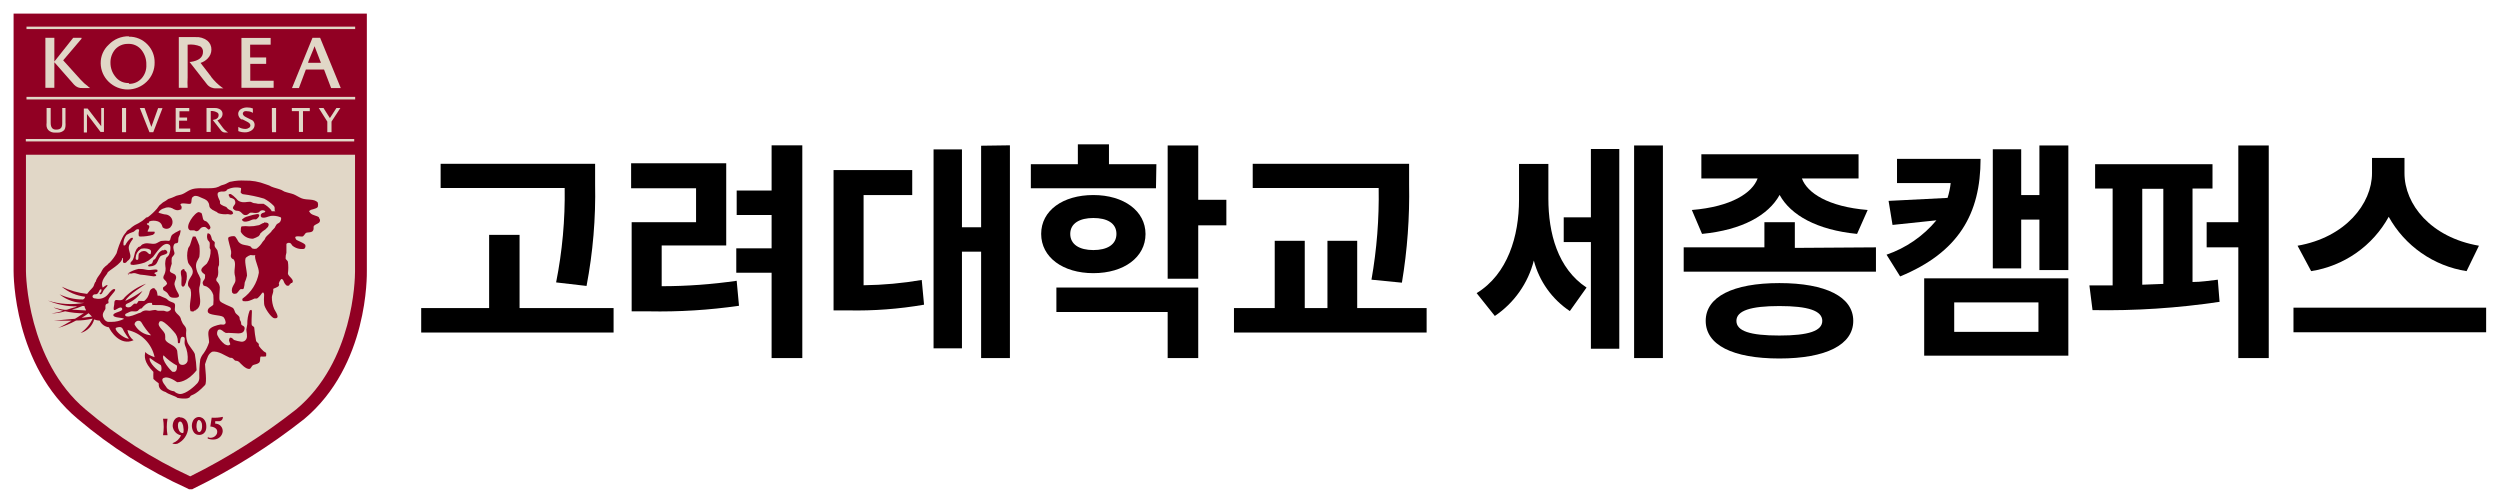 <svg width="184" height="37" viewBox="0 0 184 37" fill="none" xmlns="http://www.w3.org/2000/svg">
<path d="M27 19.93V1H1V19.94C1 20.23 1 26.88 5.72 30.83C8.166 32.911 10.893 34.639 13.82 35.96L13.91 36.01H14.15L14.24 35.96C17.132 34.55 19.864 32.833 22.39 30.84C27.13 26.88 27 20.21 27 19.93Z" fill="#910023"/>
<path d="M1.95 1.96V2.14H26.14V1.96H1.95Z" fill="#E1D7C7"/>
<path d="M1.95 7.13V7.32H26.14V7.13H1.95Z" fill="#E1D7C7"/>
<path d="M1.9 10.23V10.41H26.07V10.23H1.9Z" fill="#E1D7C7"/>
<path d="M6.46 6.34C6.27 6.202 6.096 6.045 5.94 5.87L4.65 4.44L6 2.85V2.78H5.39L4 4.53V2.78H3.34V6.46H4V4.58L5.45 6.23C5.53 6.319 5.629 6.388 5.74 6.431C5.851 6.475 5.971 6.491 6.09 6.48H6.63L6.5 6.38L6.46 6.34Z" fill="#E1D7C7"/>
<path d="M9.48 2.67C9.204 2.666 8.93 2.718 8.675 2.825C8.42 2.932 8.191 3.09 8 3.29C7.81 3.464 7.66 3.676 7.558 3.912C7.457 4.148 7.406 4.403 7.41 4.66C7.413 4.914 7.467 5.166 7.568 5.399C7.67 5.633 7.816 5.844 8 6.02C8.373 6.383 8.874 6.587 9.395 6.587C9.916 6.587 10.417 6.383 10.79 6.02C10.981 5.837 11.132 5.616 11.233 5.372C11.335 5.127 11.385 4.865 11.38 4.6C11.389 4.113 11.206 3.643 10.87 3.29C10.693 3.099 10.478 2.948 10.238 2.846C9.999 2.744 9.74 2.694 9.48 2.7M9.48 6.11C9.287 6.119 9.094 6.08 8.919 5.996C8.745 5.912 8.594 5.786 8.48 5.63C8.253 5.346 8.13 4.993 8.13 4.63C8.119 4.265 8.244 3.909 8.48 3.63C8.6 3.499 8.747 3.395 8.911 3.326C9.075 3.257 9.252 3.224 9.43 3.23C9.623 3.22 9.815 3.258 9.989 3.34C10.163 3.422 10.315 3.545 10.43 3.7C10.662 4.004 10.782 4.378 10.77 4.76C10.792 5.125 10.67 5.484 10.43 5.76C10.313 5.893 10.168 5.999 10.006 6.07C9.843 6.14 9.667 6.175 9.49 6.17L9.48 6.11Z" fill="#E1D7C7"/>
<path d="M18.41 4.7H19.59V4.23H18.41V3.29H19.92V2.79H17.77V6.46H20.14V5.94H18.42C18.42 5.88 18.42 4.78 18.42 4.7H18.41Z" fill="#E1D7C7"/>
<path d="M23.56 2.78H23L21.49 6.48H22L22.51 5.12H23.85L24.37 6.48H25.08L23.56 2.78ZM23.67 4.62H22.67C22.67 4.53 23.09 3.62 23.15 3.4C23.21 3.57 23.58 4.53 23.62 4.62H23.67Z" fill="#E1D7C7"/>
<path d="M15.53 5.63L14.76 4.63C14.957 4.568 15.136 4.458 15.28 4.31C15.368 4.224 15.438 4.121 15.486 4.008C15.534 3.895 15.559 3.773 15.56 3.65C15.563 3.524 15.538 3.4 15.486 3.285C15.434 3.171 15.357 3.07 15.26 2.99C15.011 2.801 14.702 2.708 14.39 2.73H13.16V6.46H13.81C13.794 6.21 13.794 5.96 13.81 5.71V3.29C14.129 3.25 14.454 3.295 14.75 3.42C14.813 3.465 14.864 3.525 14.898 3.595C14.931 3.665 14.945 3.743 14.94 3.82C14.94 4.22 14.64 4.47 14.02 4.56H13.95L15.24 6.21C15.32 6.309 15.423 6.387 15.54 6.437C15.656 6.487 15.783 6.509 15.91 6.5H16.44L16.33 6.43C16.037 6.213 15.774 5.958 15.55 5.67L15.53 5.63Z" fill="#E1D7C7"/>
<path d="M13.21 8.88H13.77V8.65H13.21V8.19H13.93V7.95H12.93V9.71H14V9.46H13.18C13.18 9.46 13.18 8.91 13.18 8.88H13.21Z" fill="#E1D7C7"/>
<path d="M4.79 7.95H4.58V9.04C4.58 9.36 4.51 9.54 4.12 9.54C3.86 9.54 3.73 9.37 3.73 9.04V7.95H3.43V9.04C3.417 9.133 3.417 9.227 3.43 9.32C3.447 9.412 3.489 9.499 3.55 9.57C3.614 9.633 3.691 9.683 3.775 9.716C3.86 9.749 3.95 9.764 4.04 9.76H4.24C4.33 9.764 4.42 9.749 4.505 9.716C4.589 9.683 4.666 9.633 4.73 9.57C4.784 9.486 4.815 9.389 4.82 9.29C4.828 9.197 4.828 9.103 4.82 9.01V7.95H4.79Z" fill="#E1D7C7"/>
<path d="M7.45 7.95V9.29C7.39 9.2 6.45 7.99 6.45 7.99H6.17V9.75H6.4V8.39C6.46 8.48 7.4 9.71 7.4 9.71H7.65V7.95H7.45Z" fill="#E1D7C7"/>
<path d="M8.98 7.95V9.73H9.28V7.95H9.27H8.98Z" fill="#E1D7C7"/>
<path d="M20.02 9.73H20.32V9.34V8.35V7.98V7.95H20.3H20.01V8.35V9.34L20.02 9.73Z" fill="#E1D7C7"/>
<path d="M11.64 7.95L11.14 9.34L10.64 7.95H10.29L11 9.73H11.28L11.96 7.96H11.69L11.64 7.95Z" fill="#E1D7C7"/>
<path d="M18.52 8.83L18.28 8.71L18.08 8.61C17.94 8.54 17.87 8.44 17.87 8.36C17.873 8.322 17.887 8.286 17.91 8.256C17.933 8.226 17.965 8.203 18 8.19C18.072 8.171 18.148 8.171 18.22 8.19C18.36 8.187 18.496 8.229 18.61 8.31V7.98C18.482 7.932 18.346 7.909 18.21 7.91C18.049 7.902 17.89 7.941 17.75 8.02C17.684 8.054 17.629 8.106 17.59 8.17C17.551 8.233 17.531 8.306 17.53 8.38C17.533 8.463 17.556 8.544 17.598 8.615C17.64 8.687 17.699 8.747 17.77 8.79H17.86L18.21 8.97C18.36 9.05 18.43 9.13 18.43 9.24C18.427 9.279 18.414 9.317 18.391 9.349C18.368 9.38 18.336 9.405 18.3 9.42C18.233 9.467 18.152 9.491 18.07 9.49C17.883 9.491 17.699 9.439 17.54 9.34V9.65C17.693 9.711 17.856 9.741 18.02 9.74C18.211 9.749 18.399 9.688 18.55 9.57C18.611 9.523 18.661 9.463 18.694 9.393C18.727 9.324 18.743 9.247 18.74 9.17C18.739 9.093 18.715 9.019 18.673 8.955C18.63 8.891 18.57 8.841 18.5 8.81L18.52 8.83Z" fill="#E1D7C7"/>
<path d="M21.48 7.95V8.18H22V9.71H22.3V8.18H22.8V7.95H21.48Z" fill="#E1D7C7"/>
<path d="M24.76 7.95L24.28 8.69L23.81 7.95H23.46L24.09 8.95V9.73H24.4V8.95L25.05 7.95H24.76Z" fill="#E1D7C7"/>
<path d="M16.32 9.29L16 8.86C16.095 8.828 16.181 8.773 16.25 8.7C16.331 8.617 16.377 8.506 16.38 8.39C16.381 8.331 16.369 8.273 16.345 8.219C16.32 8.166 16.285 8.118 16.24 8.08C16.118 7.991 15.97 7.946 15.82 7.95H15.2V9.71H15.51C15.502 9.593 15.502 9.477 15.51 9.36V8.17C15.682 8.158 15.853 8.2 16 8.29C16.03 8.309 16.053 8.336 16.069 8.368C16.085 8.399 16.092 8.435 16.09 8.47C16.09 8.67 15.95 8.79 15.66 8.83L16.28 9.62C16.318 9.665 16.366 9.7 16.419 9.722C16.473 9.745 16.532 9.754 16.59 9.75H16.84H16.79C16.642 9.663 16.513 9.547 16.41 9.41L16.32 9.29Z" fill="#E1D7C7"/>
<path d="M26.13 19.94V19.99C26.13 20.55 26.02 26.62 21.8 30.13C19.378 32.039 16.764 33.691 14 35.06C11.224 33.774 8.634 32.119 6.3 30.14C2 26.52 1.91 20.18 1.91 19.95V11.39H26.13V19.94Z" fill="#E1D7C7"/>
<path d="M12 32.03H12.33C12.257 31.63 12.257 31.22 12.33 30.82H12C12.067 31.221 12.067 31.63 12 32.03Z" fill="#910023"/>
<path d="M13.21 30.69C12.68 30.75 12.71 31.37 12.71 31.37C12.726 31.532 12.794 31.685 12.904 31.806C13.014 31.927 13.16 32.009 13.32 32.04C13.268 32.169 13.189 32.285 13.089 32.381C12.989 32.477 12.87 32.552 12.74 32.6C12.64 32.6 12.74 32.66 12.74 32.66C12.841 32.688 12.948 32.688 13.05 32.66C13.277 32.556 13.471 32.392 13.612 32.186C13.753 31.98 13.835 31.739 13.85 31.49C13.85 30.67 13.24 30.72 13.24 30.72M13.43 31.87C13.18 31.87 13.11 31.48 13.11 31.48C13.05 31.05 13.22 31.03 13.22 31.03C13.4 30.97 13.48 31.34 13.48 31.34C13.56 31.77 13.48 31.87 13.48 31.87H13.43Z" fill="#910023"/>
<path d="M15.17 31.2C15.17 31.2 15.09 30.69 14.62 30.69C14.62 30.69 14.14 30.69 14.12 31.34C14.12 31.34 14.12 32.04 14.7 32.01C14.7 32.01 15.29 32.01 15.17 31.2ZM14.71 31.79C14.48 31.87 14.46 31.4 14.46 31.4C14.46 30.95 14.62 30.91 14.62 30.91C14.8 30.91 14.86 31.19 14.86 31.19C14.93 31.7 14.71 31.79 14.71 31.79Z" fill="#910023"/>
<path d="M15.31 32.19C15.431 32.235 15.565 32.234 15.685 32.186C15.806 32.138 15.903 32.047 15.96 31.93C16.13 31.42 15.48 31.39 15.48 31.39L15.58 30.74C15.855 30.76 16.131 30.739 16.4 30.68C16.4 30.68 16.4 30.68 16.4 30.76C16.391 30.822 16.362 30.88 16.317 30.923C16.271 30.967 16.213 30.994 16.15 31H15.84V31.18C15.916 31.178 15.992 31.193 16.062 31.222C16.132 31.252 16.195 31.296 16.247 31.352C16.299 31.407 16.339 31.473 16.363 31.546C16.388 31.618 16.397 31.694 16.39 31.77C16.372 31.913 16.307 32.046 16.206 32.149C16.105 32.252 15.973 32.319 15.83 32.34C15.648 32.367 15.462 32.346 15.29 32.28C15.29 32.28 15.29 32.28 15.29 32.23C15.29 32.18 15.29 32.15 15.35 32.16L15.31 32.19Z" fill="#910023"/>
<path d="M13.43 19.82C13.43 19.77 13.52 19.82 13.56 19.82C13.6 19.82 13.56 19.91 13.63 19.95C13.7 19.99 13.72 20.07 13.73 20.09C13.788 20.404 13.739 20.728 13.59 21.01C13.577 21.037 13.557 21.06 13.533 21.078C13.508 21.095 13.48 21.106 13.45 21.11C13.45 21.11 13.38 21.04 13.36 21.01C13.34 20.98 13.36 20.6 13.36 20.46C13.36 20.32 13.24 20.02 13.36 19.89L13.47 19.82H13.43Z" fill="#910023"/>
<path d="M9.39 20.13C9.463 20.125 9.537 20.125 9.61 20.13H9.7C9.807 20.091 9.923 20.091 10.03 20.13C10.08 20.13 10.26 20.21 10.31 20.21C10.36 20.21 10.82 20.26 11.31 20.34C11.31 20.34 11.55 20.34 11.49 20.23C11.43 20.12 11.49 20.23 11.39 20.16C11.39 20.16 11.31 20.09 11.46 20.04C11.4 20.04 11.55 20.04 11.58 19.99C11.61 19.94 11.58 19.86 11.58 19.86C11.37 19.78 11.12 19.92 10.81 19.86C10.614 19.809 10.412 19.786 10.21 19.79C9.932 19.845 9.667 19.954 9.43 20.11C9.43 20.11 9.37 20.25 9.49 20.21L9.39 20.13Z" fill="#910023"/>
<path d="M12.09 18.38C12.145 18.377 12.2 18.395 12.242 18.43C12.285 18.465 12.312 18.515 12.32 18.57C12.32 18.74 11.91 18.75 11.8 18.87C11.52 19.24 11.64 19.58 10.99 19.61C10.99 19.61 10.86 19.61 10.91 19.53C10.96 19.45 11.11 19.44 11.17 19.4C11.23 19.36 11.24 19.21 11.3 19.13C11.36 19.05 11.39 19.13 11.41 19.07C11.59 18.82 11.62 18.57 11.94 18.42H12.09V18.38Z" fill="#910023"/>
<path d="M14.19 17.41C14.26 17.41 14.33 17.41 14.39 17.41C14.497 17.624 14.591 17.844 14.67 18.07C14.709 18.349 14.709 18.631 14.67 18.91C14.58 19.13 14.39 19.3 14.43 19.67C14.463 19.883 14.537 20.087 14.65 20.27C14.693 20.354 14.729 20.441 14.76 20.53C14.764 20.743 14.733 20.956 14.67 21.16C14.62 21.58 14.78 21.96 14.72 22.35C14.702 22.49 14.639 22.619 14.54 22.72L14.47 22.78C14.47 22.78 14.41 22.78 14.38 22.86H14.33C14.26 22.86 14.26 22.93 14.23 22.93C14.05 22.93 14.01 22.86 14.03 22.93C13.86 22.42 14.16 21.83 14.03 21.34C14.03 21.23 13.86 21.11 13.84 21C13.78 20.56 14.2 20.33 14.19 20C14.18 19.67 13.91 19.52 13.84 19.31C13.751 18.983 13.751 18.637 13.84 18.31C13.84 18.24 13.97 18.11 13.99 18.02C14.01 17.93 14.11 17.68 14.14 17.55L14.2 17.41V17.36L14.19 17.41Z" fill="#910023"/>
<path d="M19.43 16.37C19.72 16.37 19.86 16.45 19.72 16.7L19.66 16.76L19.54 16.88C19.401 16.964 19.274 17.064 19.16 17.18C19.16 17.23 19.08 17.34 19.04 17.38C18.908 17.459 18.767 17.523 18.62 17.57C18.438 17.575 18.258 17.53 18.099 17.44C17.94 17.351 17.809 17.219 17.72 17.06C17.72 16.88 17.72 16.7 17.79 16.66C17.973 16.636 18.157 16.636 18.34 16.66C18.566 16.662 18.791 16.635 19.01 16.58C19.13 16.58 19.27 16.42 19.43 16.41V16.37Z" fill="#910023"/>
<path d="M17.9 16.29C18.004 16.321 18.116 16.321 18.22 16.29C18.32 16.29 18.52 16.17 18.63 16.15C18.74 16.13 18.77 16.15 18.83 16.15C18.89 16.15 19.3 15.78 18.94 15.75C18.719 15.783 18.501 15.837 18.29 15.91C18.185 15.93 18.084 15.967 17.99 16.02L17.84 16.13C17.84 16.13 17.74 16.21 17.9 16.26V16.29Z" fill="#910023"/>
<path d="M15.31 16.85C15.21 16.85 15.21 16.66 14.94 16.71C14.67 16.76 14.7 17.03 14.43 17.02L14.29 16.95C14.18 16.95 14.09 16.95 13.99 16.95C13.51 16.73 14.36 15.59 14.64 15.61L14.81 15.67C14.9 15.74 14.9 16.07 14.98 16.18C15.06 16.29 15.14 16.25 15.22 16.32C15.341 16.429 15.434 16.567 15.49 16.72C15.49 16.72 15.49 16.92 15.31 16.89V16.85Z" fill="#910023"/>
<path d="M13.27 16.93C13.08 17.04 12.69 17.19 12.61 17.37C12.573 17.464 12.543 17.561 12.52 17.66C12.52 17.66 12.52 17.66 12.45 17.73C12.271 17.704 12.089 17.704 11.91 17.73C11.77 17.73 11.58 17.9 11.44 17.93C11.14 17.99 10.91 17.85 10.63 17.93C10.35 18.01 10.42 18.09 10.31 18.14C10.2 18.19 10.19 18.14 10.13 18.25L10.06 18.32C10.044 18.362 10.024 18.402 10 18.44C9.949 18.53 9.915 18.628 9.9 18.73C9.875 18.872 9.831 19.01 9.77 19.14C9.77 19.14 9.63 19.29 9.61 19.33C9.59 19.37 9.61 19.38 9.61 19.43C9.61 19.48 9.61 19.48 9.81 19.5C10.1 19.474 10.385 19.414 10.66 19.32L10.94 19.17L11.26 18.91C11.47 18.66 12.01 17.75 12.43 17.99L12.5 18.04C12.61 18.2 12.5 18.69 12.4 18.81L12.3 18.92C12.23 18.92 12.18 19.14 12.17 19.24C12.152 19.356 12.152 19.474 12.17 19.59C12.211 19.796 12.187 20.009 12.1 20.2C12.051 20.267 12.023 20.347 12.02 20.43C12.02 20.57 12.23 20.66 12.26 20.78C12.29 20.9 12.33 20.84 12.26 20.94C12.191 21.019 12.11 21.086 12.02 21.14C11.96 21.2 12.02 21.3 12.02 21.34C12.02 21.38 12.23 21.45 12.33 21.58C12.43 21.71 12.45 21.89 12.73 21.91C13.01 21.93 13.27 21.91 13.14 21.64L13.08 21.53C12.967 21.345 12.886 21.142 12.84 20.93C12.84 20.65 13.03 20.52 12.94 20.3C12.85 20.08 12.53 20.14 12.5 19.92C12.534 19.747 12.581 19.576 12.64 19.41C12.624 19.277 12.624 19.143 12.64 19.01C12.64 18.9 12.82 18.8 12.84 18.67C12.86 18.54 12.7 18.31 12.78 18.07C12.86 17.83 13 17.95 13.08 17.86C13.16 17.77 13.08 17.56 13.18 17.39L13.24 17.25C13.251 17.172 13.268 17.095 13.29 17.02C13.29 16.88 13.19 16.94 13.18 16.93M11.05 18.71C10.86 18.71 10.84 18.35 10.39 18.52L10.22 18.66C10.17 18.79 10.22 19.09 10.14 19.12C10.06 19.15 9.96 19.12 9.99 18.94C9.995 18.828 10.025 18.718 10.079 18.619C10.133 18.52 10.208 18.435 10.3 18.37C10.334 18.337 10.375 18.313 10.42 18.3C10.64 18.25 11.04 18.3 11.1 18.44C11.16 18.58 11.04 18.73 11.1 18.71H11.05Z" fill="#910023"/>
<path d="M23.49 16.05C23.49 15.88 23.01 15.89 22.83 15.67C22.65 15.45 22.83 15.54 22.83 15.48C22.83 15.42 23.29 15.39 23.39 15.23C23.418 15.125 23.418 15.015 23.39 14.91C23.13 14.6 22.59 14.75 22.21 14.6C22.02 14.53 21.79 14.37 21.61 14.3C21.43 14.23 21.18 14.19 20.93 14.1L20.71 13.98C20.44 13.87 20.22 13.84 19.96 13.73C19.913 13.697 19.863 13.671 19.81 13.65L19.55 13.56C19.057 13.367 18.53 13.275 18 13.29C17.665 13.271 17.328 13.297 17 13.37C16.86 13.37 16.67 13.53 16.53 13.57C16.442 13.592 16.355 13.619 16.27 13.65C16.152 13.722 16.024 13.776 15.89 13.81C15.43 13.91 14.81 13.81 14.34 13.88C13.87 13.95 13.69 14.21 13.34 14.32C13.255 14.334 13.172 14.354 13.09 14.38C13.005 14.396 12.924 14.426 12.85 14.47C12.723 14.528 12.593 14.578 12.46 14.62C12.38 14.62 12.29 14.73 12.21 14.77C12.133 14.807 12.06 14.851 11.99 14.9L11.92 14.96L11.73 15.12C11.67 15.19 11.61 15.29 11.55 15.36C11.356 15.586 11.138 15.79 10.9 15.97C10.83 16.02 10.76 15.97 10.7 16.07L10.47 16.26C10.295 16.377 10.111 16.481 9.92 16.57L9.8 16.65C9.63 16.76 9.64 16.81 9.46 16.91C9.28 17.01 9.31 17.1 9.2 17.19C9.125 17.282 9.061 17.383 9.01 17.49C8.829 17.858 8.685 18.243 8.58 18.64C8.444 18.887 8.276 19.116 8.08 19.32L8 19.38C7.962 19.412 7.928 19.449 7.9 19.49C7.789 19.566 7.688 19.657 7.6 19.76C7.534 19.854 7.477 19.955 7.43 20.06C7.34 20.22 7.18 20.39 7.1 20.57C7.02 20.75 7.1 20.69 7.01 20.76C6.965 20.846 6.928 20.937 6.9 21.03C6.83 21.21 6.65 21.3 6.41 21.63C5.761 21.561 5.129 21.381 4.54 21.1C5.03 21.508 5.627 21.765 6.26 21.84C6.26 21.92 6.2 22.01 6.1 22.04C5.505 22.046 4.917 21.916 4.38 21.66C4.893 22.079 5.538 22.302 6.2 22.29C5.306 22.454 4.386 22.396 3.52 22.12C4.205 22.413 4.945 22.559 5.69 22.55C5.55 22.62 5.2 22.69 4.98 22.78C4.76 22.87 4.13 22.67 3.98 22.64C3.83 22.61 4.36 22.81 4.65 22.88C4.37 22.969 4.082 23.033 3.79 23.07C4.129 23.063 4.466 23.009 4.79 22.91C5.25 23.011 5.719 23.061 6.19 23.06C6.11 23.06 5.78 23.32 5.52 23.46L3.97 23.6C4.06 23.6 4.64 23.6 5.27 23.6C4.89 23.82 4.48 24.06 4.27 24.14C4.732 24.006 5.178 23.821 5.6 23.59C6.011 23.592 6.42 23.545 6.82 23.45C6.622 23.875 6.315 24.241 5.93 24.51C6.169 24.444 6.387 24.317 6.562 24.142C6.738 23.967 6.864 23.749 6.93 23.51C7.061 23.563 7.199 23.593 7.34 23.6C7.403 23.732 7.498 23.847 7.617 23.932C7.736 24.018 7.875 24.072 8.02 24.09C8.1 24.32 8.82 25.5 9.83 25.04C9.709 24.951 9.607 24.838 9.53 24.71C9.453 24.581 9.402 24.438 9.38 24.29C9.872 24.392 10.323 24.636 10.678 24.991C11.034 25.347 11.278 25.798 11.38 26.29C11.09 26.19 10.74 26.03 10.7 25.89C10.63 26.21 10.57 26.64 11.29 27.37C11.281 27.543 11.281 27.717 11.29 27.89C11.41 28.008 11.541 28.115 11.68 28.21C11.68 28.42 11.68 28.7 12.2 28.86C12.39 29.02 12.97 29.17 13.05 29.28C13.257 29.327 13.469 29.344 13.68 29.33C13.68 29.33 13.94 29.33 14 29.18C14.06 29.03 14.3 29.18 15.09 28.34C15.25 28.14 15.09 27.07 15.09 26.81C15.152 26.606 15.226 26.406 15.31 26.21C15.375 26.075 15.48 25.964 15.61 25.89C16.06 25.79 16.61 26.21 16.92 26.33C17.03 26.33 17.08 26.33 17.16 26.4C17.24 26.47 17.26 26.52 17.3 26.54C17.34 26.56 17.5 26.54 17.6 26.64C17.7 26.74 18.09 27.2 18.37 27.15C18.45 27.15 18.53 26.93 18.61 26.88C18.69 26.83 18.93 26.81 19.05 26.71C19.17 26.61 19.13 26.49 19.15 26.34C19.17 26.19 19.21 26.27 19.22 26.24C19.323 26.248 19.427 26.248 19.53 26.24C19.53 26.24 19.58 26.24 19.59 26.18C19.6 26.12 19.59 26.06 19.59 26C19.59 25.94 19.43 25.89 19.39 25.84C19.264 25.726 19.15 25.598 19.05 25.46C19.05 25.4 19.05 25.39 19.05 25.33C19.05 25.27 18.88 25.18 18.85 25.1C18.783 24.77 18.737 24.436 18.71 24.1C18.66 24.01 18.6 24.02 18.54 23.94C18.48 23.86 18.54 23.19 18.54 22.94C18.54 22.69 18.37 22.87 18.37 22.87C18.252 23.19 18.194 23.529 18.2 23.87C18.17 23.995 18.147 24.122 18.13 24.25C18.13 24.42 18.24 24.74 18.13 24.95C18.096 25.017 18.042 25.072 17.976 25.108C17.91 25.143 17.835 25.158 17.76 25.15C17.576 25.126 17.395 25.082 17.22 25.02C17.22 25.02 17.12 24.91 17.11 24.91C16.92 24.77 16.88 24.91 16.87 24.97C16.86 24.992 16.855 25.016 16.855 25.04C16.855 25.064 16.86 25.088 16.87 25.11C16.901 25.182 16.927 25.255 16.95 25.33C16.95 25.33 16.87 25.53 16.53 25.33C16.299 25.149 16.114 24.916 15.99 24.65C15.961 24.531 15.979 24.406 16.04 24.3C16.18 24.18 16.33 24.3 16.46 24.41L16.61 24.5C16.683 24.508 16.757 24.508 16.83 24.5C17.34 24.5 17.83 24.66 17.97 24.32C18.11 23.98 17.81 23.98 17.77 23.9C17.73 23.82 17.77 23.79 17.72 23.66L17.67 23.57C17.61 23.47 17.67 23.4 17.6 23.3C17.53 23.2 17.39 23.12 17.33 23.03C17.27 22.94 17.25 22.74 17.12 22.65C16.99 22.56 16.26 22.31 16.18 22.14C16.1 21.97 16.18 21.42 16.18 21.14C16.162 20.985 16.091 20.84 15.98 20.73C15.956 20.709 15.938 20.683 15.927 20.653C15.917 20.623 15.914 20.591 15.92 20.56C15.92 20.44 16.02 20.47 16.05 20.22C16.08 19.97 16.05 19.93 16.05 19.78C16.05 19.63 16.11 19.54 16.12 19.51C16.142 19.173 16.108 18.835 16.02 18.51C16.02 18.38 15.85 18.26 15.81 18.14C15.77 18.02 15.81 17.97 15.81 17.87C15.81 17.77 15.65 17.71 15.61 17.64C15.57 17.57 15.55 17.27 15.4 17.2C15.25 17.13 15.27 17.2 15.27 17.2C15.226 17.333 15.226 17.477 15.27 17.61C15.27 17.68 15.41 17.77 15.43 17.85C15.45 17.93 15.43 18.12 15.43 18.25L15.5 18.39C15.518 18.744 15.424 19.094 15.23 19.39C15.13 19.51 14.84 19.67 14.82 19.85C14.813 19.881 14.815 19.913 14.826 19.944C14.836 19.974 14.855 20 14.88 20.02C14.88 20.08 15.07 20.17 15.09 20.22C15.11 20.27 15.09 20.22 15.09 20.3V20.4C15.09 20.64 14.81 20.69 14.96 20.97C14.96 21.05 15.15 21.05 15.23 21.1C15.457 21.238 15.624 21.455 15.7 21.71C15.721 21.946 15.721 22.184 15.7 22.42C15.62 22.56 15.25 22.63 15.29 22.93C15.33 23.23 16.2 23.16 16.44 23.33C16.538 23.446 16.597 23.589 16.61 23.74C16.61 23.82 16.55 23.85 16.51 23.88C16.47 23.91 16.35 23.88 16.24 23.88C15.96 23.93 15.52 24.05 15.39 24.28C15.26 24.51 15.39 24.9 15.39 25.19C15.3 25.479 15.165 25.752 14.99 26C14.878 26.132 14.793 26.285 14.74 26.45C14.68 26.891 14.656 27.335 14.67 27.78C14.677 27.932 14.627 28.082 14.53 28.2C14.34 28.41 13.71 29 13.25 29C13.088 28.985 12.936 28.915 12.82 28.8C12.618 28.782 12.428 28.698 12.28 28.56C12.28 28.48 11.73 27.97 12.04 27.82C12.35 27.67 12.82 27.98 13.04 28.13C13.13 28.13 13.78 28.13 14.47 27.25C14.453 26.851 14.41 26.453 14.34 26.06C14.27 25.84 13.87 25.42 13.79 25.18C13.7 24.899 13.672 24.602 13.71 24.31C13.71 24.01 13.49 23.95 13.4 23.7C13.384 23.655 13.364 23.611 13.34 23.57C13.323 23.482 13.293 23.398 13.25 23.32C13.12 23.14 13.01 23.11 12.9 22.92C12.79 22.73 13 22.39 12.78 22.29C12.56 22.19 12.55 22.21 12.45 22.15C12.35 22.09 12.27 21.98 12.18 21.95L11.94 21.85L11.74 21.76C11.69 21.76 11.65 21.76 11.61 21.76C11.57 21.76 11.61 21.56 11.5 21.36C11.5 21.36 11.45 21.36 11.43 21.29C11.41 21.22 11.28 21.18 11.21 21.23C11.14 21.28 11.08 21.29 11.02 21.44C10.989 21.606 10.928 21.765 10.84 21.91C10.778 21.999 10.704 22.08 10.62 22.15C10.564 22.16 10.506 22.16 10.45 22.15H10.2L10.07 22.35H9.87C9.795 22.428 9.714 22.502 9.63 22.57C9.41 22.69 9.28 22.57 9.27 22.57C9.26 22.57 9.19 22.44 9.33 22.36C9.802 22.164 10.205 21.834 10.49 21.41C10.091 21.696 9.665 21.943 9.22 22.15C9.43 21.67 10.68 20.96 10.75 20.88C10.161 21.097 9.626 21.438 9.18 21.88C9 22.17 8.79 22.09 8.59 22.08C8.39 22.07 8.42 22.28 8.41 22.4C8.4 22.52 8.31 22.78 8.41 22.82C8.51 22.86 8.89 22.47 8.99 22.71C9.09 22.95 8.34 22.97 8.34 23.19C8.34 23.41 9 23.35 9.13 23.47C8.842 23.617 8.523 23.693 8.2 23.69H7.94C7.871 23.671 7.808 23.637 7.754 23.591C7.7 23.544 7.658 23.485 7.63 23.42C7.43 23.07 7.76 22.82 7.76 22.72C7.76 22.62 7.76 22.72 7.76 22.53C7.76 22.34 7.93 22.35 7.97 22.32C8.01 22.29 7.97 22.24 7.97 22.1C8.05 21.78 8.59 21.39 8.46 21.29C8.33 21.19 8.07 21.51 7.97 21.64C7.862 21.78 7.716 21.886 7.549 21.945C7.382 22.004 7.202 22.012 7.03 21.97C6.71 21.97 6.76 21.64 7.03 21.66C7.3 21.68 7.27 21.24 7.46 21.29C7.52 21.55 7.23 21.59 7.36 21.65C7.49 21.71 7.57 21.48 7.62 21.38C7.67 21.28 7.95 21.05 7.91 20.99C7.87 20.93 7.64 21.11 7.56 21.17C7.34 20.64 7.88 20.23 7.91 20.08C7.94 19.93 9 19.41 9 18.99C9 18.99 9 18.99 9.05 18.99C9.05 18.99 9.05 19.04 9.05 19.07C9.05 19.13 9.05 19.2 9.05 19.19V19.29L9.11 19.35C9.146 19.359 9.183 19.359 9.218 19.348C9.254 19.337 9.285 19.317 9.31 19.29C9.336 19.266 9.36 19.239 9.38 19.21C9.449 19.166 9.507 19.108 9.55 19.04C9.72 18.79 9.4 18.43 9.49 18.1C9.553 17.926 9.644 17.764 9.76 17.62C9.81 17.5 9.76 17.5 9.76 17.5C9.722 17.496 9.683 17.503 9.648 17.518C9.613 17.534 9.583 17.559 9.56 17.59C9.423 17.714 9.311 17.864 9.23 18.03C9.23 18.03 9.12 18.12 9.09 18.03C9.076 17.898 9.088 17.765 9.126 17.638C9.163 17.511 9.226 17.393 9.31 17.29C9.454 17.201 9.608 17.13 9.77 17.08C9.86 17.08 9.99 16.9 10.07 16.88C10.115 16.865 10.165 16.865 10.21 16.88C10.21 16.88 10.27 16.93 10.21 17.08C10.195 17.163 10.195 17.247 10.21 17.33C10.21 17.33 10.21 17.41 10.32 17.41C10.638 17.412 10.954 17.368 11.26 17.28C11.26 17.28 11.33 17.22 11.37 17.18C11.41 17.14 11.37 17.06 11.37 17.05H11.26C11.34 17.05 10.8 17.05 10.89 17.05C10.79 17.05 11.01 16.8 10.99 16.67C10.97 16.54 10.88 16.59 10.85 16.54C10.82 16.49 10.78 16.46 10.85 16.43H10.93L11 16.29C11.198 16.226 11.412 16.226 11.61 16.29C11.676 16.311 11.737 16.346 11.789 16.393C11.841 16.439 11.882 16.496 11.91 16.56C11.925 16.618 11.946 16.675 11.97 16.73C12.048 16.802 12.149 16.841 12.255 16.841C12.361 16.841 12.462 16.802 12.54 16.73C12.54 16.73 12.62 16.61 12.65 16.57C12.685 16.492 12.701 16.408 12.699 16.323C12.696 16.238 12.674 16.155 12.635 16.08C12.595 16.005 12.539 15.94 12.471 15.89C12.402 15.839 12.323 15.805 12.24 15.79C12.11 15.79 11.9 15.73 11.74 15.68C11.58 15.63 11.74 15.56 11.74 15.53C11.832 15.432 11.95 15.363 12.08 15.33C12.173 15.284 12.276 15.26 12.38 15.26C12.484 15.26 12.587 15.284 12.68 15.33C12.68 15.33 12.82 15.42 12.85 15.42C12.916 15.454 12.99 15.472 13.065 15.472C13.14 15.472 13.213 15.454 13.28 15.42C13.36 15.42 13.35 15.42 13.35 15.36C13.372 15.312 13.377 15.258 13.364 15.208C13.352 15.157 13.322 15.112 13.28 15.08C13.28 14.84 13.94 15.08 14.04 14.98C14.14 14.88 14.04 14.58 14.21 14.48L14.32 14.42C14.437 14.409 14.554 14.43 14.66 14.48L14.77 14.53C14.99 14.63 15.18 14.67 15.31 14.86C15.44 15.05 15.37 15.15 15.44 15.26C15.51 15.37 15.54 15.35 15.58 15.4C15.617 15.436 15.661 15.463 15.71 15.48L15.88 15.57C15.94 15.57 16.02 15.68 16.09 15.7C16.307 15.766 16.535 15.786 16.76 15.76C16.9 15.76 16.97 15.84 17.1 15.76C17.23 15.68 17.1 15.62 17.1 15.57C17.1 15.52 16.95 15.49 16.83 15.41C16.71 15.33 16.71 15.28 16.66 15.24C16.61 15.2 16.28 15.13 16.19 14.97C16.186 14.94 16.186 14.91 16.19 14.88V14.81C16 14.43 15.94 14.2 16.13 14.13C16.32 14.06 16.48 14.13 16.6 14.07C16.72 14.01 16.69 13.97 16.71 13.96C17.018 13.8 17.372 13.754 17.71 13.83C17.79 13.83 17.71 14.08 17.71 14.16C17.745 14.218 17.797 14.264 17.86 14.29C18.395 14.356 18.923 14.466 19.44 14.62C19.69 14.752 19.92 14.92 20.12 15.12C20.32 15.3 20.12 15.49 20.28 15.55C20.15 15.55 20.03 15.55 20 15.55C19.982 15.512 19.962 15.475 19.94 15.44C19.788 15.262 19.605 15.113 19.4 15C19.3 15 19.24 15 19.13 15H18.99C18.892 14.973 18.791 14.956 18.69 14.95C18.63 14.95 18.48 14.85 18.42 14.85C18.14 14.85 17.97 14.93 17.71 14.85C17.45 14.77 17.43 14.63 17.34 14.57C17.24 14.462 17.125 14.367 17 14.29C16.962 14.274 16.919 14.274 16.88 14.29C16.8 14.29 16.83 14.4 16.88 14.46C16.93 14.52 16.88 14.54 16.94 14.55C17 14.56 17.22 14.62 17.27 14.72C17.42 15.01 17.2 15.11 17.17 15.21C17.14 15.31 17.12 15.3 17.17 15.37C17.206 15.415 17.25 15.452 17.3 15.48C17.44 15.54 17.54 15.48 17.68 15.58C17.82 15.68 17.87 15.79 17.98 15.82C18.25 15.88 18.31 15.67 18.45 15.65C18.59 15.63 18.76 15.72 18.99 15.65C19.06 15.65 19.11 15.55 19.16 15.52C19.21 15.49 19.267 15.474 19.325 15.474C19.383 15.474 19.44 15.49 19.49 15.52C19.49 15.52 19.57 15.52 19.49 15.62C19.426 15.649 19.359 15.673 19.29 15.69C19.251 15.721 19.217 15.758 19.19 15.8C19.186 15.84 19.186 15.88 19.19 15.92C19.208 15.951 19.232 15.978 19.26 16C19.5 16.08 19.74 15.92 19.94 15.89C20.171 15.864 20.404 15.895 20.62 15.98C20.62 15.98 20.74 15.98 20.67 16.21C20.6 16.44 20.43 16.42 20.35 16.53C20.27 16.64 20.26 16.69 20.22 16.76L20.06 16.93L20 16.99C20 17.07 19.62 17.36 19.56 17.46C19.5 17.56 19.51 17.58 19.47 17.64C19.43 17.7 19.36 17.75 19.33 17.8C19.215 17.995 19.062 18.166 18.88 18.3C18.792 18.324 18.698 18.324 18.61 18.3C18.54 18.3 18.47 18.15 18.42 18.13C18.18 18.03 17.92 18.06 17.71 17.93C17.5 17.8 17.51 17.69 17.44 17.6C17.37 17.51 17.34 17.42 17.27 17.39C17.2 17.36 16.85 17.39 16.8 17.5C16.75 17.61 16.98 18.26 17.01 18.5C17.04 18.74 16.94 18.79 17.01 18.94C17.08 19.09 17.17 19.05 17.21 19.11C17.4 19.4 17.21 19.81 17.27 20.19C17.313 20.333 17.333 20.481 17.33 20.63C17.33 20.9 16.96 21.13 17.09 21.54C17.09 21.54 17.17 21.6 17.17 21.61C17.232 21.63 17.298 21.63 17.36 21.61C17.48 21.61 17.58 21.35 17.71 21.28C17.733 21.271 17.757 21.271 17.78 21.28C17.78 21.28 17.78 21.28 17.84 21.28C17.9 21.28 17.92 21.28 17.95 21.18C17.984 21.056 18.004 20.928 18.01 20.8C18.082 20.635 18.139 20.465 18.18 20.29C18.18 19.88 17.92 19.07 18.13 18.94C18.22 18.862 18.326 18.804 18.44 18.77C18.5 18.77 18.71 18.82 18.79 18.77C18.68 19.03 19.08 19.71 19.05 20.08C18.919 20.843 18.491 21.523 17.86 21.97C17.8 22.03 17.86 22.1 17.86 22.14C17.86 22.18 18.2 22.19 18.33 22.14C18.471 22.094 18.608 22.037 18.74 21.97C18.79 21.97 18.86 21.97 18.91 21.97C18.96 21.97 19.17 21.74 19.24 21.63C19.31 21.52 19.41 21.45 19.44 21.69C19.42 21.916 19.42 22.144 19.44 22.37C19.44 22.62 19.94 23.37 20.18 23.42C20.74 23.5 20.18 22.8 20.18 22.74C20.064 22.465 20.006 22.169 20.01 21.87C20.01 21.77 20.1 21.56 20.11 21.46C20.12 21.36 20.11 21.31 20.11 21.27C20.11 21.23 20.46 21.15 20.52 21.03C20.58 20.91 20.52 20.93 20.52 20.89C20.539 20.779 20.587 20.676 20.66 20.59C20.66 20.54 20.75 20.5 20.82 20.59C20.89 20.68 20.9 20.81 20.99 20.91L21.07 21C21.18 21.07 21.33 21 21.29 21C21.25 21 21.39 20.87 21.43 20.83H21.49C21.73 20.58 21.19 20.35 21.19 20.12C21.229 19.838 21.229 19.552 21.19 19.27C21.19 19.2 21.03 19.1 21.02 19.03C21.016 18.884 21.036 18.739 21.08 18.6C21.08 18.38 21.08 18.04 21.08 17.95C21.11 17.917 21.148 17.894 21.19 17.881C21.233 17.869 21.277 17.868 21.32 17.88C21.41 17.88 21.47 18.03 21.52 18.08C21.636 18.175 21.771 18.246 21.915 18.287C22.06 18.328 22.211 18.339 22.36 18.32C22.41 18.32 22.45 18.24 22.46 18.22C22.475 18.187 22.482 18.151 22.482 18.115C22.482 18.079 22.475 18.043 22.46 18.01C22.32 17.84 21.81 17.7 21.78 17.61C21.75 17.52 21.68 17.45 21.78 17.41C21.88 17.37 22.09 17.41 22.23 17.41C22.37 17.41 22.42 17.2 22.53 17.14C22.64 17.08 22.95 17.14 23.04 16.97C23.13 16.8 23.04 16.72 23.1 16.63C23.16 16.54 23.37 16.48 23.48 16.39C23.508 16.361 23.529 16.326 23.541 16.288C23.553 16.25 23.556 16.209 23.55 16.17M9.93 23.93C9.87 23.86 9.93 23.71 10.04 23.65C10.069 23.63 10.102 23.616 10.137 23.609C10.172 23.602 10.208 23.603 10.242 23.61C10.277 23.618 10.31 23.632 10.338 23.653C10.367 23.673 10.392 23.7 10.41 23.73C10.608 24.074 10.847 24.393 11.12 24.68C10.876 24.662 10.639 24.584 10.432 24.453C10.224 24.322 10.052 24.143 9.93 23.93ZM11.78 27.34C11.67 27.34 10.92 26.7 11.02 26.34C11.264 26.533 11.525 26.704 11.8 26.85C11.89 26.85 11.94 27.32 11.8 27.36M12.68 27.36C12.58 27.28 11.85 26.51 12.03 26.15C12.324 26.451 12.661 26.707 13.03 26.91C13.03 27.05 13.03 27.45 12.72 27.36M12.8 24.42C12.894 24.515 12.968 24.627 13.018 24.751C13.068 24.874 13.092 25.007 13.09 25.14C13.09 25.25 13.09 25.27 13.2 25.26C13.31 25.25 13.2 24.76 13.46 24.79C13.72 24.82 13.52 25.09 13.61 25.39C13.777 25.756 13.846 26.159 13.81 26.56C13.797 26.614 13.772 26.664 13.738 26.708C13.704 26.751 13.66 26.787 13.611 26.813C13.562 26.838 13.508 26.853 13.452 26.856C13.397 26.859 13.342 26.85 13.29 26.83C13.13 26.74 13.13 26.62 13.05 25.91C13.05 25.5 12.5 25.35 12.29 25.16C12.08 24.97 12.2 24.92 12.15 24.63C12.1 24.34 11.54 24.02 11.71 23.74C11.71 23.66 11.81 23.6 11.96 23.66C12.11 23.72 12.47 24.03 12.8 24.42ZM9.26 23.09L9.58 22.94C9.81 22.86 9.94 22.99 10.15 22.87C10.15 22.87 10.25 22.76 10.3 22.73C10.35 22.7 10.42 22.73 10.46 22.66C10.5 22.59 10.79 22.29 11 22.29C11.21 22.29 11.08 22.29 11.13 22.29C11.18 22.29 11.2 22.29 11.19 22.4C11.18 22.51 11.73 22.4 12.11 22.49C12.49 22.58 12.63 22.64 12.56 22.81C12.56 22.81 12.49 22.86 12.47 22.87C12.29 23.01 12.14 22.87 12.05 22.87C11.96 22.87 11.78 22.87 11.62 22.87L11.43 22.81C11.296 22.822 11.162 22.842 11.03 22.87C10.85 22.87 10.77 22.82 10.6 22.87C10.43 22.92 10.41 22.99 10.34 23.01L10.18 23.06L10.01 23.13C9.846 23.201 9.675 23.255 9.5 23.29H9.39C9.16 23.29 9.19 23.13 9.26 23.09ZM8.66 24.09C8.92 24.03 9 24.09 9.13 24.4C9.24 24.583 9.361 24.76 9.49 24.93C9.19 24.93 8.7 24.55 8.56 24.32C8.42 24.09 8.62 24.11 8.66 24.09ZM5.28 22.79C5.551 22.723 5.815 22.633 6.07 22.52H6.21C6.231 22.619 6.268 22.713 6.32 22.8C6.316 22.816 6.316 22.834 6.32 22.85L5.28 22.79ZM6.01 23.39C6.187 23.287 6.357 23.174 6.52 23.05L6.77 23.3C6.68 23.3 6.38 23.36 6.01 23.39Z" fill="#910023"/>
<path d="M45.16 22.675V24.475H31V22.675H36V17.285H38.24V22.675H45.16ZM40.93 20.785C41.385 18.497 41.597 16.167 41.56 13.835H32.43V12.055H43.8V13.545C43.852 16.06 43.641 18.574 43.17 21.045L40.93 20.785Z" fill="black"/>
<path d="M48.7 21.065C50.548 21.064 52.392 20.93 54.22 20.665L54.39 22.505C52.192 22.822 49.971 22.959 47.75 22.915H46.49V16.355H51.23V13.855H46.45V12.015H53.45V18.065H48.7V21.065ZM59.05 10.695V26.355H56.79V20.075H54.19V18.275H56.79V15.825H54.22V14.025H56.79V10.695H59.05Z" fill="black"/>
<path d="M63.56 20.995C64.995 20.977 66.426 20.847 67.84 20.605L68.01 22.425C66.168 22.743 64.299 22.884 62.43 22.845H61.35V12.515H67.14V14.355H63.56V20.995ZM74.33 10.695V26.355H72.21V18.525H70.8V25.635H68.71V10.995H70.8V16.725H72.21V10.725L74.33 10.695Z" fill="black"/>
<path d="M85.08 13.855H75.87V12.085H79.33V10.625H81.62V12.085H85.11L85.08 13.855ZM80.47 20.105C78.23 20.105 76.63 18.935 76.63 17.215C76.63 15.495 78.23 14.355 80.47 14.355C82.71 14.355 84.31 15.525 84.31 17.225C84.31 18.925 82.73 20.105 80.47 20.105ZM77.75 21.165H88.19V26.355H85.94V22.965H77.75V21.165ZM80.47 18.405C81.47 18.405 82.17 18.015 82.17 17.215C82.17 16.415 81.47 16.045 80.47 16.045C79.47 16.045 78.77 16.435 78.77 17.215C78.77 17.995 79.45 18.405 80.47 18.405ZM90.26 16.585H88.19V20.515H85.94V10.705H88.19V14.705H90.26V16.585Z" fill="black"/>
<path d="M105 22.675V24.475H90.82V22.675H93.82V17.725H96.03V22.675H97.7V17.725H99.89V22.675H105ZM100.94 20.585C101.333 18.357 101.51 16.097 101.47 13.835H92.2V12.055H103.71V13.565C103.756 15.989 103.579 18.413 103.18 20.805L100.94 20.585Z" fill="black"/>
<path d="M113.96 14.615C113.96 17.155 114.64 19.755 116.77 21.165L115.54 22.895C114.23 22.023 113.286 20.699 112.89 19.175C112.467 20.841 111.446 22.294 110.02 23.255L108.68 21.575C110.97 20.175 111.8 17.375 111.8 14.705V12.065H113.96V14.615ZM117.09 10.965H119.18V25.665H117.09V17.815H115.09V15.995H117.09V10.965ZM122.39 10.705V26.355H120.27V10.705H122.39Z" fill="black"/>
<path d="M138.07 18.205V19.995H123.92V18.205H129.86V16.355H132.1V18.245L138.07 18.205ZM124.52 15.455C127.44 15.215 128.97 14.195 129.36 13.135H125.22V11.355H136.79V13.135H132.62C133.01 14.195 134.54 15.215 137.46 15.455L136.68 17.215C133.74 16.925 131.8 15.845 130.98 14.345C130.15 15.845 128.23 16.925 125.27 17.215L124.52 15.455ZM136.4 23.615C136.4 25.375 134.4 26.385 130.96 26.385C127.52 26.385 125.54 25.385 125.54 23.615C125.54 21.845 127.54 20.835 130.96 20.835C134.38 20.835 136.4 21.845 136.4 23.615ZM134.12 23.615C134.12 22.865 133.07 22.525 130.96 22.525C128.85 22.525 127.8 22.865 127.8 23.615C127.8 24.365 128.8 24.695 130.96 24.695C133.12 24.695 134.12 24.355 134.12 23.615Z" fill="black"/>
<path d="M145.77 11.695C145.77 15.755 144.14 18.575 139.85 20.345L138.85 18.745C140.282 18.253 141.551 17.378 142.52 16.215L139.29 16.555L139 14.785L143.34 14.565C143.454 14.211 143.531 13.845 143.57 13.475H139.62V11.695H145.77ZM141.62 20.485H152.23V26.175H141.62V20.485ZM143.83 24.425H150.03V22.255H143.83V24.425ZM152.23 10.705V19.875H150.1V16.165H148.76V19.755H146.67V10.985H148.76V14.355H150.1V10.705H152.23Z" fill="black"/>
<path d="M161.37 20.755C162 20.755 162.63 20.655 163.23 20.585L163.36 22.215C160.266 22.677 157.139 22.881 154.01 22.825L153.78 21.005H155.49V13.875H154.2V12.085H162.84V13.875H161.37V20.755ZM157.67 20.955L159.22 20.895V13.895H157.67V20.955ZM166.98 10.705V26.355H164.74V18.205H162.41V16.355H164.74V10.705H166.98Z" fill="black"/>
<path d="M182.98 22.645V24.455H168.8V22.645H182.98ZM181.54 19.955C180.343 19.77 179.205 19.313 178.212 18.619C177.218 17.926 176.397 17.015 175.81 15.955C175.227 17.014 174.41 17.925 173.42 18.618C172.43 19.311 171.294 19.769 170.1 19.955L169.1 18.085C172.62 17.475 174.58 14.995 174.58 12.745V11.625H176.97V12.745C176.97 15.045 178.91 17.475 182.45 18.085L181.54 19.955Z" fill="black"/>
</svg>

